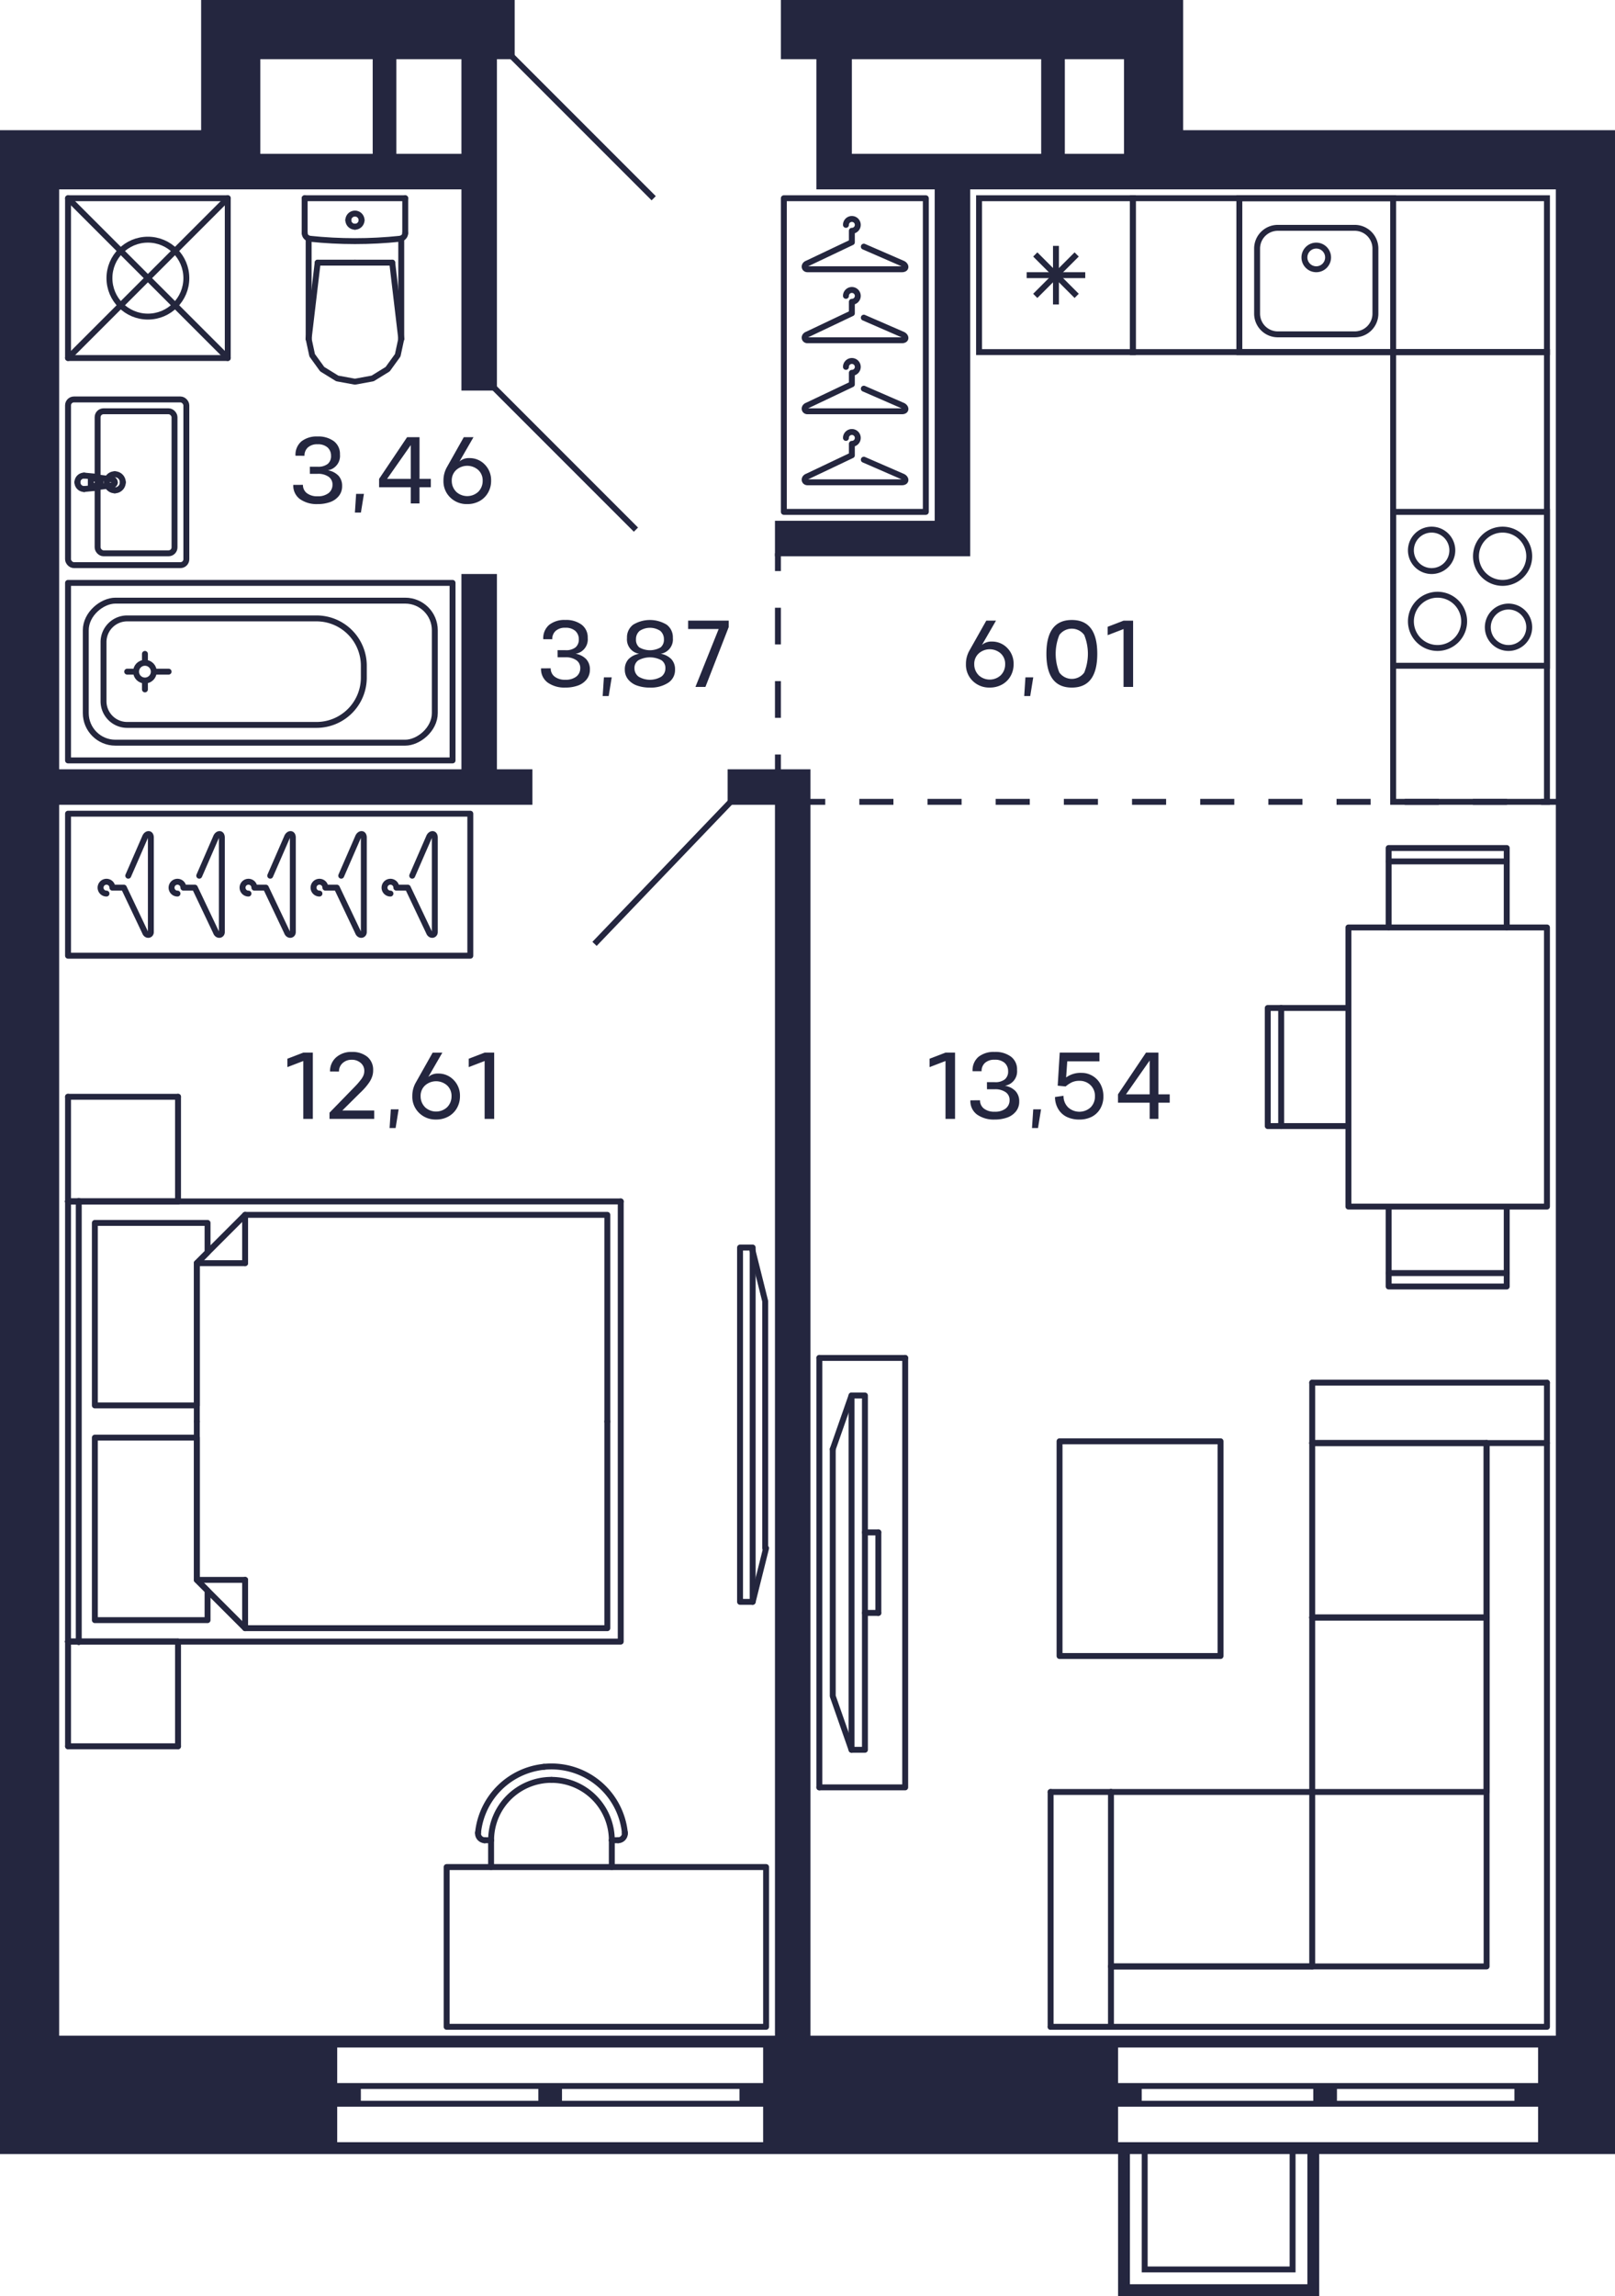<svg xmlns="http://www.w3.org/2000/svg" width="273" height="388" viewBox="0 0 273 388">
  <title>C-1-2_25-28fl_4_m</title>
  <g id="Слой_2" data-name="Слой 2">
    <g id="C-1-2_25-28fl_4_m">
      <g id="m">
        <g>
          <line x1="33.27" y1="213.456" x2="41.434" y2="213.456" fill="none" stroke="#24263e" stroke-linecap="round" stroke-linejoin="round"/>
          <line x1="41.434" y1="205.292" x2="41.434" y2="213.456" fill="none" stroke="#24263e" stroke-linecap="round" stroke-linejoin="round"/>
          <polyline points="33.27 240.215 33.27 213.456 41.434 205.292 102.662 205.292 102.662 240.215" fill="none" stroke="#24263e" stroke-linecap="round" stroke-linejoin="round"/>
          <line x1="33.27" y1="266.974" x2="41.434" y2="266.974" fill="none" stroke="#24263e" stroke-linecap="round" stroke-linejoin="round"/>
          <line x1="41.434" y1="275.138" x2="41.434" y2="266.974" fill="none" stroke="#24263e" stroke-linecap="round" stroke-linejoin="round"/>
          <polyline points="102.662 240.215 102.662 275.138 41.434 275.138 33.27 266.974 33.27 240.215" fill="none" stroke="#24263e" stroke-linecap="round" stroke-linejoin="round"/>
          <polyline points="33.27 237.494 16.035 237.494 16.035 206.653 35.084 206.653 35.084 211.642 33.27 213.456 33.27 237.494" fill="none" stroke="#24263e" stroke-linecap="round" stroke-linejoin="round"/>
          <polyline points="33.27 266.974 35.084 268.788 35.084 273.777 16.035 273.777 16.035 242.936 33.27 242.936 33.27 266.974" fill="none" stroke="#24263e" stroke-linecap="round" stroke-linejoin="round"/>
          <line x1="30.095" y1="185.336" x2="11.5" y2="185.336" fill="none" stroke="#24263e" stroke-linecap="round" stroke-linejoin="round"/>
          <line x1="30.095" y1="185.336" x2="30.095" y2="203.024" fill="none" stroke="#24263e" stroke-linecap="round" stroke-linejoin="round"/>
          <line x1="30.095" y1="203.024" x2="11.5" y2="203.024" fill="none" stroke="#24263e" stroke-linecap="round" stroke-linejoin="round"/>
          <line x1="11.5" y1="203.024" x2="11.5" y2="185.336" fill="none" stroke="#24263e" stroke-linecap="round" stroke-linejoin="round"/>
          <line x1="30.095" y1="277.405" x2="11.5" y2="277.405" fill="none" stroke="#24263e" stroke-linecap="round" stroke-linejoin="round"/>
          <line x1="30.095" y1="277.405" x2="30.095" y2="295.094" fill="none" stroke="#24263e" stroke-linecap="round" stroke-linejoin="round"/>
          <line x1="30.095" y1="295.094" x2="11.5" y2="295.094" fill="none" stroke="#24263e" stroke-linecap="round" stroke-linejoin="round"/>
          <line x1="11.5" y1="295.094" x2="11.5" y2="277.405" fill="none" stroke="#24263e" stroke-linecap="round" stroke-linejoin="round"/>
          <line x1="30.095" y1="203.024" x2="11.5" y2="203.024" fill="none" stroke="#24263e" stroke-linecap="round" stroke-linejoin="round"/>
          <line x1="11.5" y1="277.405" x2="30.095" y2="277.405" fill="none" stroke="#24263e" stroke-linecap="round" stroke-linejoin="round"/>
          <polyline points="11.5 277.405 104.93 277.405 104.93 203.024" fill="none" stroke="#24263e" stroke-linecap="round" stroke-linejoin="round"/>
          <line x1="104.93" y1="203.024" x2="11.5" y2="203.024" fill="none" stroke="#24263e" stroke-linecap="round" stroke-linejoin="round"/>
          <line x1="11.5" y1="203.024" x2="11.5" y2="277.405" fill="none" stroke="#24263e" stroke-linecap="round" stroke-linejoin="round"/>
          <line x1="13.314" y1="277.498" x2="13.314" y2="202.931" fill="none" stroke="#24263e" stroke-linecap="round" stroke-linejoin="round"/>
        </g>
        <g>
          <rect x="132.5" y="33.5" width="24" height="53" fill="none" stroke="#24263e" stroke-linecap="round" stroke-linejoin="round"/>
          <path d="M146.021,65.681,152.5,68.5c.657.235.817.969,0,1h-16c-.577,0-.7-.757,0-1l7.5-3.562V63a1,1,0,1,0-1-1" fill="none" stroke="#24263e" stroke-linecap="round" stroke-linejoin="round"/>
          <path d="M146.021,77.681,152.5,80.5c.657.235.817.969,0,1h-16c-.577,0-.7-.757,0-1l7.5-3.562V75a1,1,0,1,0-1-1" fill="none" stroke="#24263e" stroke-linecap="round" stroke-linejoin="round"/>
          <path d="M146.021,53.681,152.5,56.5c.657.235.817.969,0,1h-16c-.577,0-.7-.757,0-1l7.5-3.562V51a1,1,0,1,0-1-1" fill="none" stroke="#24263e" stroke-linecap="round" stroke-linejoin="round"/>
          <path d="M146.021,41.681,152.5,44.5c.657.235.817.969,0,1h-16c-.577,0-.7-.757,0-1l7.5-3.562V39a1,1,0,1,0-1-1" fill="none" stroke="#24263e" stroke-linecap="round" stroke-linejoin="round"/>
        </g>
        <g>
          <rect x="11.5" y="137.5" width="68" height="24" fill="none" stroke="#24263e" stroke-linecap="round" stroke-linejoin="round"/>
          <path d="M69.681,147.979,72.5,141.5c.235-.657.969-.817,1,0v16c0,.577-.757.7-1,0L68.938,150H67a1,1,0,1,0-1,1" fill="none" stroke="#24263e" stroke-linecap="round" stroke-linejoin="round"/>
          <path d="M57.681,147.979,60.5,141.5c.235-.657.969-.817,1,0v16c0,.577-.757.7-1,0L56.938,150H55a1,1,0,1,0-1,1" fill="none" stroke="#24263e" stroke-linecap="round" stroke-linejoin="round"/>
          <path d="M45.681,147.979,48.5,141.5c.235-.657.969-.817,1,0v16c0,.577-.757.7-1,0L44.938,150H43a1,1,0,1,0-1,1" fill="none" stroke="#24263e" stroke-linecap="round" stroke-linejoin="round"/>
          <path d="M33.681,147.979,36.5,141.5c.235-.657.969-.817,1,0v16c0,.577-.757.7-1,0L32.938,150H31a1,1,0,1,0-1,1" fill="none" stroke="#24263e" stroke-linecap="round" stroke-linejoin="round"/>
          <path d="M21.681,147.979,24.5,141.5c.235-.657.969-.817,1,0v16c0,.577-.757.7-1,0L20.938,150H19a1,1,0,1,0-1,1" fill="none" stroke="#24263e" stroke-linecap="round" stroke-linejoin="round"/>
        </g>
        <g>
          <polyline points="227.938 156.726 227.938 203.894 261.5 203.894 261.5 156.726 227.938 156.726" fill="none" stroke="#24263e" stroke-linecap="round" stroke-linejoin="round"/>
          <line x1="234.741" y1="215.131" x2="254.697" y2="215.131" fill="none" stroke="#24263e" stroke-linecap="round" stroke-linejoin="round"/>
          <polyline points="254.697 204 254.697 217.398 234.741 217.398 234.741 204" fill="none" stroke="#24263e" stroke-linecap="round" stroke-linejoin="round"/>
          <line x1="234.741" y1="145.568" x2="254.697" y2="145.568" fill="none" stroke="#24263e" stroke-linecap="round" stroke-linejoin="round"/>
          <polyline points="254.697 156.699 254.697 143.301 234.741 143.301 234.741 156.699" fill="none" stroke="#24263e" stroke-linecap="round" stroke-linejoin="round"/>
          <line x1="216.569" y1="190.288" x2="216.569" y2="170.332" fill="none" stroke="#24263e" stroke-linecap="round" stroke-linejoin="round"/>
          <polyline points="227.699 170.332 214.301 170.332 214.301 190.288 227.699 190.288" fill="none" stroke="#24263e" stroke-linecap="round" stroke-linejoin="round"/>
        </g>
        <g>
          <polyline points="125.098 210.819 125.098 270.687 127.232 270.687 127.232 210.819 125.098 210.819" fill="none" stroke="#24263e" stroke-linecap="round" stroke-linejoin="round"/>
          <line x1="129.5" y1="261.616" x2="127.232" y2="270.687" fill="none" stroke="#24263e" stroke-linecap="round" stroke-linejoin="round"/>
          <polyline points="129.35 261.616 129.35 219.89 127.083 210.819" fill="none" stroke="#24263e" stroke-linecap="round" stroke-linejoin="round"/>
        </g>
        <g>
          <line x1="146.21" y1="272.556" x2="148.478" y2="272.556" fill="none" stroke="#24263e" stroke-linecap="round" stroke-linejoin="round"/>
          <line x1="140.768" y1="244.89" x2="143.942" y2="235.819" fill="none" stroke="#24263e" stroke-linecap="round" stroke-linejoin="round"/>
          <polyline points="140.768 244.89 140.768 286.616 143.942 295.687" fill="none" stroke="#24263e" stroke-linecap="round" stroke-linejoin="round"/>
          <polyline points="146.21 295.687 146.21 235.819 143.942 235.819 143.942 295.687 146.21 295.687" fill="none" stroke="#24263e" stroke-linecap="round" stroke-linejoin="round"/>
          <line x1="138.5" y1="229.47" x2="153.013" y2="229.47" fill="none" stroke="#24263e" stroke-linecap="round" stroke-linejoin="round"/>
          <polyline points="153.013 229.47 153.013 302.036 138.5 302.036" fill="none" stroke="#24263e" stroke-linecap="round" stroke-linejoin="round"/>
          <line x1="138.5" y1="302.036" x2="138.5" y2="229.47" fill="none" stroke="#24263e" stroke-linecap="round" stroke-linejoin="round"/>
          <line x1="148.478" y1="272.556" x2="148.478" y2="258.95" fill="none" stroke="#24263e" stroke-linecap="round" stroke-linejoin="round"/>
          <line x1="146.21" y1="258.95" x2="148.478" y2="258.95" fill="none" stroke="#24263e" stroke-linecap="round" stroke-linejoin="round"/>
        </g>
        <g>
          <polyline points="221.815 233.65 221.815 243.854 261.5 243.854" fill="none" stroke="#24263e" stroke-linecap="round" stroke-linejoin="round"/>
          <line x1="177.594" y1="302.815" x2="187.799" y2="302.815" fill="none" stroke="#24263e" stroke-linecap="round" stroke-linejoin="round"/>
          <line x1="187.799" y1="302.815" x2="187.799" y2="342.5" fill="none" stroke="#24263e" stroke-linecap="round" stroke-linejoin="round"/>
          <polyline points="221.815 243.854 251.295 243.854 251.295 273.335 221.815 273.335" fill="none" stroke="#24263e" stroke-linecap="round" stroke-linejoin="round"/>
          <polyline points="221.815 273.335 251.295 273.335 251.295 302.815 221.815 302.815" fill="none" stroke="#24263e" stroke-linecap="round" stroke-linejoin="round"/>
          <line x1="221.815" y1="332.295" x2="187.799" y2="332.295" fill="none" stroke="#24263e" stroke-linecap="round" stroke-linejoin="round"/>
          <line x1="221.815" y1="332.295" x2="221.815" y2="302.815" fill="none" stroke="#24263e" stroke-linecap="round" stroke-linejoin="round"/>
          <line x1="187.799" y1="302.815" x2="221.815" y2="302.815" fill="none" stroke="#24263e" stroke-linecap="round" stroke-linejoin="round"/>
          <polyline points="221.815 302.815 221.815 273.335 221.815 243.854" fill="none" stroke="#24263e" stroke-linecap="round" stroke-linejoin="round"/>
          <line x1="261.5" y1="233.65" x2="221.815" y2="233.65" fill="none" stroke="#24263e" stroke-linecap="round" stroke-linejoin="round"/>
          <line x1="177.594" y1="342.5" x2="177.594" y2="302.815" fill="none" stroke="#24263e" stroke-linecap="round" stroke-linejoin="round"/>
          <polyline points="177.594 342.5 261.5 342.5 261.5 233.65" fill="none" stroke="#24263e" stroke-linecap="round" stroke-linejoin="round"/>
          <polyline points="187.799 332.295 251.295 332.295 251.295 243.854" fill="none" stroke="#24263e" stroke-linecap="round" stroke-linejoin="round"/>
        </g>
        <polyline points="206.319 243.555 206.319 279.839 179.106 279.839 179.106 243.555 206.319 243.555 206.319 279.839 179.106 279.839" fill="none" stroke="#24263e" stroke-linecap="round" stroke-linejoin="round"/>
        <g>
          <path d="M93.217,300.769a10.2,10.2,0,0,0-10.2,10.2" fill="none" stroke="#24263e" stroke-linecap="round" stroke-linejoin="round"/>
          <path d="M103.421,310.973a10.2,10.2,0,0,0-10.2-10.2" fill="none" stroke="#24263e" stroke-linecap="round" stroke-linejoin="round"/>
          <line x1="83.012" y1="310.973" x2="83.012" y2="315.5" fill="none" stroke="#24263e" stroke-linecap="round" stroke-linejoin="round"/>
          <line x1="103.421" y1="315.5" x2="103.421" y2="310.973" fill="none" stroke="#24263e" stroke-linecap="round" stroke-linejoin="round"/>
          <path d="M81.84,310.967a1.166,1.166,0,0,0,.118.006" fill="none" stroke="#24263e" stroke-linecap="round" stroke-linejoin="round"/>
          <path d="M80.809,309.7a1.155,1.155,0,0,0,1.031,1.266" fill="none" stroke="#24263e" stroke-linecap="round" stroke-linejoin="round"/>
          <line x1="81.958" y1="310.973" x2="83.012" y2="310.973" fill="none" stroke="#24263e" stroke-linecap="round" stroke-linejoin="round"/>
          <path d="M105.63,309.818a1.146,1.146,0,0,0-.006-.117" fill="none" stroke="#24263e" stroke-linecap="round" stroke-linejoin="round"/>
          <path d="M104.475,310.973a1.155,1.155,0,0,0,1.155-1.155" fill="none" stroke="#24263e" stroke-linecap="round" stroke-linejoin="round"/>
          <line x1="103.421" y1="310.973" x2="104.475" y2="310.973" fill="none" stroke="#24263e" stroke-linecap="round" stroke-linejoin="round"/>
          <path d="M91.944,298.566A12.474,12.474,0,0,0,80.809,309.7" fill="none" stroke="#24263e" stroke-linecap="round" stroke-linejoin="round"/>
          <path d="M91.944,298.566a12.472,12.472,0,0,1,13.68,11.135" fill="none" stroke="#24263e" stroke-linecap="round" stroke-linejoin="round"/>
          <polyline points="75.5 315.5 129.5 315.5 129.5 342.5 75.5 342.5 75.5 315.5" fill="none" stroke="#24263e" stroke-linecap="round" stroke-linejoin="round"/>
        </g>
      </g>
      <g id="sant">
        <g>
          <path d="M261,87v25H236V87h25m1-1H235v27h27V86Z" fill="#24263d"/>
          <path d="M255,103a3,3,0,1,1-3,3,3,3,0,0,1,3-3m0-1a4,4,0,1,0,4,4,4,4,0,0,0-4-4Z" fill="#24263d"/>
          <path d="M242,90a3,3,0,1,1-3,3,3,3,0,0,1,3-3m0-1a4,4,0,1,0,4,4,4,4,0,0,0-4-4Z" fill="#24263d"/>
          <path d="M254,90a4,4,0,1,1-4,4,4,4,0,0,1,4-4m0-1a5,5,0,1,0,5,5,5,5,0,0,0-5-5Z" fill="#24263d"/>
          <path d="M243,101a4,4,0,1,1-4,4,4,4,0,0,1,4-4m0-1a5,5,0,1,0,5,5,5,5,0,0,0-5-5Z" fill="#24263d"/>
        </g>
        <g>
          <path d="M235,34V59H210V34h25m1-1H209V60h27V33Z" fill="#24263d"/>
          <path d="M229,39a3,3,0,0,1,3,3V53a3,3,0,0,1-3,3H216a3,3,0,0,1-3-3V42a3,3,0,0,1,3-3h13m0-1H216a4,4,0,0,0-4,4V53a4,4,0,0,0,4,4h13a4,4,0,0,0,4-4V42a4,4,0,0,0-4-4Z" fill="#24263d"/>
          <circle cx="222.5" cy="43.5" r="2" fill="none" stroke="#24263d" stroke-miterlimit="10"/>
        </g>
        <path d="M261,60v75H236V60h25m1-1H235v77h27V59Z" fill="#24263d"/>
        <g>
          <path d="M191,34V59H166V34h25m1-1H165V60h27V33Z" fill="#24263d"/>
          <line x1="175" y1="50" x2="182" y2="43" fill="none" stroke="#24263d" stroke-miterlimit="10"/>
          <line x1="175" y1="43" x2="182" y2="50" fill="none" stroke="#24263d" stroke-miterlimit="10"/>
          <line x1="173.55" y1="46.5" x2="183.45" y2="46.5" fill="none" stroke="#24263d" stroke-miterlimit="10"/>
          <line x1="178.5" y1="41.55" x2="178.5" y2="51.45" fill="none" stroke="#24263d" stroke-miterlimit="10"/>
        </g>
        <path d="M261,34V59H192V34h69m1-1H191V60h71V33Z" fill="#24263d"/>
        <g>
          <line x1="60" y1="44.383" x2="53.697" y2="44.383" fill="none" stroke="#24263d" stroke-linecap="round" stroke-linejoin="round"/>
          <line x1="51.5" y1="33.5" x2="51.5" y2="39.365" fill="none" stroke="#24263d" stroke-linecap="round" stroke-linejoin="round"/>
          <polyline points="52.174 57.271 52.769 60.037 54.466 62.383 57.005 63.95 60 64.5 62.995 63.95 65.534 62.383 67.231 60.037 67.826 57.271" fill="none" stroke="#24263d" stroke-linecap="round" stroke-linejoin="round"/>
          <line x1="68.5" y1="33.5" x2="68.5" y2="39.365" fill="none" stroke="#24263d" stroke-linecap="round" stroke-linejoin="round"/>
          <polyline points="51.5 39.365 51.516 39.545 51.565 39.718 51.645 39.88 51.752 40.024 51.884 40.147 52.036 40.244 52.203 40.311 52.379 40.347" fill="none" stroke="#24263d" stroke-linecap="round" stroke-linejoin="round"/>
          <line x1="67.826" y1="40.302" x2="67.826" y2="57.271" fill="none" stroke="#24263d" stroke-linecap="round" stroke-linejoin="round"/>
          <polyline points="52.379 40.347 54.279 40.522 56.182 40.647 58.088 40.722 59.996 40.748 61.903 40.723 63.809 40.648 65.712 40.523 67.612 40.348" fill="none" stroke="#24263d" stroke-linecap="round" stroke-linejoin="round"/>
          <line x1="52.174" y1="57.25" x2="53.697" y2="44.383" fill="none" stroke="#24263d" stroke-linecap="round" stroke-linejoin="round"/>
          <line x1="67.826" y1="57.25" x2="66.303" y2="44.383" fill="none" stroke="#24263d" stroke-linecap="round" stroke-linejoin="round"/>
          <line x1="60" y1="44.383" x2="66.303" y2="44.383" fill="none" stroke="#24263d" stroke-linecap="round" stroke-linejoin="round"/>
          <line x1="52.174" y1="40.311" x2="52.174" y2="57.271" fill="none" stroke="#24263d" stroke-linecap="round" stroke-linejoin="round"/>
          <polyline points="67.612 40.348 67.79 40.313 67.958 40.247 68.112 40.15 68.245 40.028 68.354 39.883 68.434 39.72 68.483 39.546 68.5 39.365" fill="none" stroke="#24263d" stroke-linecap="round" stroke-linejoin="round"/>
          <line x1="51.5" y1="33.5" x2="68.5" y2="33.5" fill="none" stroke="#24263d" stroke-linecap="round" stroke-linejoin="round"/>
          <path d="M60,38.309A1.113,1.113,0,0,0,61.118,37.2" fill="none" stroke="#24263d" stroke-linecap="round" stroke-linejoin="round"/>
          <path d="M58.882,37.2A1.113,1.113,0,0,0,60,38.309" fill="none" stroke="#24263d" stroke-linecap="round" stroke-linejoin="round"/>
          <path d="M60,36.094A1.112,1.112,0,0,0,58.882,37.2" fill="none" stroke="#24263d" stroke-linecap="round" stroke-linejoin="round"/>
          <path d="M61.118,37.2A1.112,1.112,0,0,0,60,36.094" fill="none" stroke="#24263d" stroke-linecap="round" stroke-linejoin="round"/>
        </g>
        <g>
          <g>
            <path d="M16.124,80.548a.934.934,0,0,1,.431.148" fill="none" stroke="#24263d" stroke-linecap="round" stroke-linejoin="round"/>
            <line x1="16.124" y1="80.548" x2="14.221" y2="80.366" fill="none" stroke="#24263d" stroke-linecap="round" stroke-linejoin="round"/>
            <path d="M16.842,82.018a.955.955,0,0,1-.287.286" fill="none" stroke="#24263d" stroke-linecap="round" stroke-linejoin="round"/>
            <path d="M16.555,80.7a.956.956,0,0,1,.287,1.322" fill="none" stroke="#24263d" stroke-linecap="round" stroke-linejoin="round"/>
            <path d="M16.642,81.5a.617.617,0,0,1-.617.617" fill="none" stroke="#24263d" stroke-linecap="round" stroke-linejoin="round"/>
            <path d="M16.025,80.883a.617.617,0,0,1,.617.617" fill="none" stroke="#24263d" stroke-linecap="round" stroke-linejoin="round"/>
            <polyline points="16.025 82.117 15.351 82.117 15.351 80.883" fill="none" stroke="#24263d" stroke-linecap="round" stroke-linejoin="round"/>
            <line x1="15.351" y1="80.883" x2="16.025" y2="80.883" fill="none" stroke="#24263d" stroke-linecap="round" stroke-linejoin="round"/>
            <path d="M13.087,81.5a1.134,1.134,0,0,1,1.134-1.134" fill="none" stroke="#24263d" stroke-linecap="round" stroke-linejoin="round"/>
            <path d="M14.221,82.634A1.134,1.134,0,0,1,13.087,81.5" fill="none" stroke="#24263d" stroke-linecap="round" stroke-linejoin="round"/>
            <path d="M19.4,81.563a.507.507,0,0,1-.441.44" fill="none" stroke="#24263d" stroke-linecap="round" stroke-linejoin="round"/>
            <path d="M18.956,81a.508.508,0,0,1,.441.566" fill="none" stroke="#24263d" stroke-linecap="round" stroke-linejoin="round"/>
            <line x1="16.555" y1="82.304" x2="18.956" y2="82.003" fill="none" stroke="#24263d" stroke-linecap="round" stroke-linejoin="round"/>
            <path d="M16.555,82.3a.934.934,0,0,1-.431.148" fill="none" stroke="#24263d" stroke-linecap="round" stroke-linejoin="round"/>
            <line x1="14.221" y1="82.634" x2="16.124" y2="82.452" fill="none" stroke="#24263d" stroke-linecap="round" stroke-linejoin="round"/>
            <line x1="18.956" y1="80.997" x2="16.555" y2="80.696" fill="none" stroke="#24263d" stroke-linecap="round" stroke-linejoin="round"/>
            <line x1="16.124" y1="80.548" x2="16.124" y2="80.548" fill="none" stroke="#24263d" stroke-linecap="round" stroke-linejoin="round"/>
            <line x1="18.956" y1="80.997" x2="18.956" y2="80.997" fill="none" stroke="#24263d" stroke-linecap="round" stroke-linejoin="round"/>
            <line x1="16.555" y1="82.304" x2="16.555" y2="82.304" fill="none" stroke="#24263d" stroke-linecap="round" stroke-linejoin="round"/>
            <line x1="14.221" y1="82.634" x2="14.221" y2="82.634" fill="none" stroke="#24263d" stroke-linecap="round" stroke-linejoin="round"/>
            <path d="M19.4,80.139a1.361,1.361,0,0,1,1.36,1.361" fill="none" stroke="#24263d" stroke-linecap="round" stroke-linejoin="round"/>
            <path d="M18.04,81.5A1.361,1.361,0,0,1,19.4,80.139" fill="none" stroke="#24263d" stroke-linecap="round" stroke-linejoin="round"/>
            <path d="M19.4,82.861A1.361,1.361,0,0,1,18.04,81.5" fill="none" stroke="#24263d" stroke-linecap="round" stroke-linejoin="round"/>
            <path d="M20.761,81.5a1.36,1.36,0,0,1-1.36,1.361" fill="none" stroke="#24263d" stroke-linecap="round" stroke-linejoin="round"/>
          </g>
          <rect x="11.5" y="67.5" width="20" height="28" rx="1" fill="none" stroke="#24263d" stroke-linecap="round" stroke-linejoin="round" transform="matrix(-1, 0, 0, -1, 43, 163)"/>
          <rect x="16.5" y="69.5" width="13" height="24" rx="1" fill="none" stroke="#24263d" stroke-linecap="round" stroke-linejoin="round" transform="matrix(-1, 0, 0, -1, 46, 163)"/>
        </g>
        <g>
          <rect x="11.5" y="33.5" width="27" height="27" fill="none" stroke="#24263d" stroke-linecap="round" stroke-linejoin="round" transform="translate(50 94) rotate(180)"/>
          <circle cx="25" cy="47" r="6.5" fill="none" stroke="#24263d" stroke-linecap="round" stroke-linejoin="round"/>
          <line x1="38.5" y1="33.5" x2="11.5" y2="60.5" fill="none" stroke="#24263d" stroke-linecap="round" stroke-linejoin="round"/>
          <line x1="38.5" y1="60.5" x2="11.5" y2="33.5" fill="none" stroke="#24263d" stroke-linecap="round" stroke-linejoin="round"/>
        </g>
        <g>
          <circle cx="24.5" cy="113.5" r="1.5" fill="none" stroke="#24263d" stroke-linecap="round" stroke-linejoin="round"/>
          <rect x="29" y="81" width="30" height="65" fill="none" stroke="#24263d" stroke-linecap="round" stroke-linejoin="round" transform="translate(-69.5 157.5) rotate(-90)"/>
          <line x1="22.5" y1="113.5" x2="21.5" y2="113.5" fill="none" stroke="#24263d" stroke-linecap="round" stroke-linejoin="round"/>
          <line x1="26.5" y1="113.5" x2="28.5" y2="113.5" fill="none" stroke="#24263d" stroke-linecap="round" stroke-linejoin="round"/>
          <line x1="24.5" y1="111.5" x2="24.5" y2="110.5" fill="none" stroke="#24263d" stroke-linecap="round" stroke-linejoin="round"/>
          <line x1="24.5" y1="115.5" x2="24.5" y2="116.5" fill="none" stroke="#24263d" stroke-linecap="round" stroke-linejoin="round"/>
          <rect x="32" y="84" width="24" height="59" rx="5" fill="none" stroke="#24263d" stroke-linecap="round" stroke-linejoin="round" transform="translate(-69.5 157.5) rotate(-90)"/>
          <path d="M34.5,91.5h10a4,4,0,0,1,4,4v32a8,8,0,0,1-8,8h-2a8,8,0,0,1-8-8v-32A4,4,0,0,1,34.5,91.5Z" transform="translate(-74 153) rotate(-90)" fill="none" stroke="#24263d" stroke-linecap="round" stroke-linejoin="round"/>
        </g>
      </g>
      <g id="d">
        <line x1="123.5" y1="135.5" x2="100.5" y2="159.5" fill="none" stroke="#24263f" stroke-miterlimit="10"/>
        <line x1="107.5" y1="89.5" x2="83.5" y2="65.5" fill="none" stroke="#24263f" stroke-miterlimit="10"/>
        <line x1="110.5" y1="33.5" x2="86.5" y2="9.5" fill="none" stroke="#24263f" stroke-miterlimit="10"/>
        <g>
          <line x1="136.5" y1="135.5" x2="139.5" y2="135.5" fill="none" stroke="#24263f" stroke-miterlimit="10"/>
          <line x1="145.262" y1="135.5" x2="257.619" y2="135.5" fill="none" stroke="#24263f" stroke-miterlimit="10" stroke-dasharray="5.762 5.762"/>
          <line x1="260.5" y1="135.5" x2="263.5" y2="135.5" fill="none" stroke="#24263f" stroke-miterlimit="10"/>
        </g>
        <g>
          <line x1="131.5" y1="93.5" x2="131.5" y2="96.5" fill="none" stroke="#24263f" stroke-miterlimit="10"/>
          <line x1="131.5" y1="102.7" x2="131.5" y2="124.4" fill="none" stroke="#24263f" stroke-miterlimit="10" stroke-dasharray="6.2 6.2"/>
          <line x1="131.5" y1="127.5" x2="131.5" y2="130.5" fill="none" stroke="#24263f" stroke-miterlimit="10"/>
        </g>
      </g>
      <g id="s">
        <path d="M200,22V0H132V10h6V32h20V88H131v6h33V32h99V344H137V130H123v6h8V344H10V136H90v-6H84V97H78v33H10V32H78V66h6V10h3V0H34V22H0V364H189v24h34V364h50V22Zm-24,4H144V10h32Zm14-4v4H180V10h10ZM67,10H78V26H67ZM44,22V10H63V26H44Zm85,340H57v-6h72Zm-68-7v-2H91v2Zm34,0v-2h30v2Zm34-3H57v-6h72Zm92,34H191V364h2v20h26V364h2Zm-27-3V364h24v19Zm66-21H189v-6h71Zm-67-7v-2h29v2Zm33,0v-2h30v2Zm34-3H189v-6h71Z" fill="#24263f"/>
      </g>
      <g id="t">
        <g>
          <path d="M52.882,189.076H51.266v-9.785l-2.688,1.033v-1.416l2.688-1.033h1.616Z" fill="#24263f"/>
          <path d="M55.7,189.076v-1.049l3.712-3.815q.633-.64.936-.972t.648-.781a2.994,2.994,0,0,0,.468-.8,2.017,2.017,0,0,0,.116-.728,1.7,1.7,0,0,0-.616-1.321,2.227,2.227,0,0,0-1.512-.527,2.2,2.2,0,0,0-1.528.556,1.866,1.866,0,0,0-.624,1.436l-1.512-.008a3.078,3.078,0,0,1,1.032-2.388,3.816,3.816,0,0,1,2.648-.916,3.982,3.982,0,0,1,2.616.812,2.824,2.824,0,0,1,.992,2.291,3.121,3.121,0,0,1-.18,1.092,4.153,4.153,0,0,1-.556,1.057,9.994,9.994,0,0,1-.728.912q-.36.394-.88.884l-2.872,2.848h5.4v1.416Z" fill="#24263f"/>
          <path d="M66.065,187.459h1.32l-.512,3.16H65.857Z" fill="#24263f"/>
          <path d="M74.049,181.412a3.533,3.533,0,0,1,2.64,1.092,3.748,3.748,0,0,1,1.064,2.724,3.99,3.99,0,0,1-.528,2.043,3.7,3.7,0,0,1-1.448,1.413,4.205,4.205,0,0,1-2.056.5,3.96,3.96,0,0,1-2.876-1.116,3.8,3.8,0,0,1-1.148-2.844A4.537,4.537,0,0,1,70.249,183l2.888-5.121h1.64L72.4,181.988A2.37,2.37,0,0,1,74.049,181.412Zm-2.2,5.692a2.749,2.749,0,0,0,3.732,0,2.577,2.577,0,0,0,.744-1.863,2.384,2.384,0,0,0-.736-1.812,2.805,2.805,0,0,0-3.744,0,2.372,2.372,0,0,0-.744,1.812A2.578,2.578,0,0,0,71.853,187.1Z" fill="#24263f"/>
          <path d="M83.537,189.076H81.921v-9.785l-2.688,1.033v-1.416l2.688-1.033h1.616Z" fill="#24263f"/>
        </g>
        <g>
          <path d="M161.443,189.076h-1.616v-9.785l-2.688,1.033v-1.416l2.688-1.033h1.616Z" fill="#24263f"/>
          <path d="M165.666,185.932a1.72,1.72,0,0,0,.656,1.4,2.81,2.81,0,0,0,1.816.531,2.887,2.887,0,0,0,1.844-.527,1.75,1.75,0,0,0,.676-1.4,1.57,1.57,0,0,0-.648-1.367,3.076,3.076,0,0,0-1.872-.5h-1.3l-.008-1.2h1.312a2.576,2.576,0,0,0,1.724-.483,1.7,1.7,0,0,0,.548-1.372,1.856,1.856,0,0,0-.6-1.413,2.423,2.423,0,0,0-1.672-.523,2.316,2.316,0,0,0-1.644.535,1.842,1.842,0,0,0-.572,1.408l-1.52-.007a2.966,2.966,0,0,1,1-2.428,4.162,4.162,0,0,1,2.732-.828,4.383,4.383,0,0,1,2.756.8,2.67,2.67,0,0,1,1.028,2.244,2.458,2.458,0,0,1-2.048,2.672,3.213,3.213,0,0,1,1.8.916,2.5,2.5,0,0,1,.616,1.755,2.6,2.6,0,0,1-.552,1.661,3.27,3.27,0,0,1-1.48,1.04,6.151,6.151,0,0,1-2.12.34,4.889,4.889,0,0,1-2.968-.836,2.813,2.813,0,0,1-1.136-2.413Z" fill="#24263f"/>
          <path d="M174.658,187.459h1.321l-.513,3.16H174.45Z" fill="#24263f"/>
          <path d="M182.866,181.3a3.461,3.461,0,0,1,1.38.284,3.689,3.689,0,0,1,1.164.787,3.74,3.74,0,0,1,.808,1.256,4.31,4.31,0,0,1,.3,1.625,4.023,4.023,0,0,1-.556,2.14,3.51,3.51,0,0,1-1.464,1.352,4.589,4.589,0,0,1-2.036.444,4.911,4.911,0,0,1-2.048-.409,3.409,3.409,0,0,1-1.476-1.283,3.931,3.931,0,0,1-.6-2.116l1.44-.208a2.655,2.655,0,0,0,.76,1.939,2.816,2.816,0,0,0,3.808.029,2.565,2.565,0,0,0,.744-1.888,2.492,2.492,0,0,0-.74-1.872,2.585,2.585,0,0,0-1.892-.736,2.916,2.916,0,0,0-1.268.248,4.9,4.9,0,0,0-1.052.7l-1.344-.128.344-5.593h6.712v1.48h-5.44l-.192,2.721A4.149,4.149,0,0,1,182.866,181.3Z" fill="#24263f"/>
          <path d="M197.73,184.924v1.416h-1.912v2.736h-1.48V186.34h-5.352v-1.416l4.736-7.049h2.1v7.049Zm-7.392,0h4v-5.712Z" fill="#24263f"/>
        </g>
        <g>
          <path d="M93.092,112.936a1.719,1.719,0,0,0,.657,1.4,2.807,2.807,0,0,0,1.815.531,2.89,2.89,0,0,0,1.845-.527,1.746,1.746,0,0,0,.675-1.4,1.572,1.572,0,0,0-.647-1.367,3.078,3.078,0,0,0-1.873-.5h-1.3l-.008-1.2h1.312a2.58,2.58,0,0,0,1.725-.483,1.7,1.7,0,0,0,.547-1.373,1.852,1.852,0,0,0-.6-1.412,2.421,2.421,0,0,0-1.672-.523,2.319,2.319,0,0,0-1.644.535,1.84,1.84,0,0,0-.571,1.408l-1.52-.008a2.961,2.961,0,0,1,1-2.427,4.159,4.159,0,0,1,2.731-.828,4.389,4.389,0,0,1,2.756.8,2.674,2.674,0,0,1,1.029,2.245,2.456,2.456,0,0,1-2.049,2.671,3.226,3.226,0,0,1,1.8.917,2.506,2.506,0,0,1,.615,1.755,2.6,2.6,0,0,1-.551,1.661,3.281,3.281,0,0,1-1.48,1.04,6.161,6.161,0,0,1-2.121.339,4.879,4.879,0,0,1-2.967-.836,2.808,2.808,0,0,1-1.137-2.412Z" fill="#24263f"/>
          <path d="M102.084,114.463h1.32l-.512,3.16h-1.016Z" fill="#24263f"/>
          <path d="M111.692,110.479a3.223,3.223,0,0,1,1.8.917,2.5,2.5,0,0,1,.616,1.755,2.557,2.557,0,0,1-1.18,2.241,5.349,5.349,0,0,1-3.06.8,6.383,6.383,0,0,1-2.18-.343,3.361,3.361,0,0,1-1.508-1.04,2.565,2.565,0,0,1-.56-1.657,2.5,2.5,0,0,1,.616-1.755,3.235,3.235,0,0,1,1.808-.917,2.457,2.457,0,0,1-2.056-2.671,2.655,2.655,0,0,1,1.044-2.248,5.459,5.459,0,0,1,5.664,0,2.655,2.655,0,0,1,1.044,2.248A2.455,2.455,0,0,1,111.692,110.479Zm-3.744,3.865a3.761,3.761,0,0,0,3.84,0,1.707,1.707,0,0,0,.688-1.4,1.555,1.555,0,0,0-.664-1.371,4.094,4.094,0,0,0-3.892,0,1.554,1.554,0,0,0-.668,1.371A1.731,1.731,0,0,0,107.948,114.344Zm.116-4.948a3.61,3.61,0,0,0,3.608,0,1.66,1.66,0,0,0,.556-1.373,1.832,1.832,0,0,0-.612-1.416,3.189,3.189,0,0,0-3.5.008,1.809,1.809,0,0,0-.608,1.408A1.663,1.663,0,0,0,108.064,109.4Z" fill="#24263f"/>
          <path d="M123.18,105.968l-3.936,10.112h-1.688l3.928-9.785h-5.16v-1.416h6.856Z" fill="#24263f"/>
        </g>
        <g>
          <path d="M51.209,81.932a1.719,1.719,0,0,0,.657,1.4,2.808,2.808,0,0,0,1.816.531,2.889,2.889,0,0,0,1.844-.527,1.75,1.75,0,0,0,.676-1.4,1.575,1.575,0,0,0-.648-1.367,3.076,3.076,0,0,0-1.872-.5h-1.3l-.007-1.2h1.312a2.579,2.579,0,0,0,1.724-.483,1.706,1.706,0,0,0,.548-1.372,1.856,1.856,0,0,0-.6-1.413,2.425,2.425,0,0,0-1.672-.523,2.316,2.316,0,0,0-1.644.535,1.839,1.839,0,0,0-.572,1.408l-1.52-.007a2.963,2.963,0,0,1,1-2.428,4.16,4.16,0,0,1,2.732-.828,4.387,4.387,0,0,1,2.756.8A2.673,2.673,0,0,1,57.466,76.8a2.458,2.458,0,0,1-2.049,2.672,3.219,3.219,0,0,1,1.8.916,2.506,2.506,0,0,1,.615,1.755,2.6,2.6,0,0,1-.551,1.661,3.276,3.276,0,0,1-1.48,1.04,6.159,6.159,0,0,1-2.12.34,4.886,4.886,0,0,1-2.968-.836,2.811,2.811,0,0,1-1.136-2.413Z" fill="#24263f"/>
          <path d="M60.2,83.459h1.32l-.512,3.16H59.993Z" fill="#24263f"/>
          <path d="M72.825,80.924V82.34H70.914v2.736h-1.48V82.34H64.082V80.924l4.735-7.049h2.1v7.049Zm-7.391,0h4V75.212Z" fill="#24263f"/>
          <path d="M79.314,77.412a3.534,3.534,0,0,1,2.64,1.092,3.748,3.748,0,0,1,1.064,2.724,3.99,3.99,0,0,1-.528,2.043,3.7,3.7,0,0,1-1.448,1.413,4.211,4.211,0,0,1-2.056.5,3.96,3.96,0,0,1-2.876-1.116,3.793,3.793,0,0,1-1.148-2.844A4.537,4.537,0,0,1,75.514,79L78.4,73.875h1.64l-2.376,4.113A2.369,2.369,0,0,1,79.314,77.412Zm-2.2,5.692a2.749,2.749,0,0,0,3.732,0,2.577,2.577,0,0,0,.744-1.863,2.384,2.384,0,0,0-.736-1.812,2.805,2.805,0,0,0-3.744,0,2.365,2.365,0,0,0-.744,1.812A2.574,2.574,0,0,0,77.118,83.1Z" fill="#24263f"/>
        </g>
        <g>
          <path d="M167.636,108.416a3.533,3.533,0,0,1,2.64,1.092,3.747,3.747,0,0,1,1.064,2.723,3.991,3.991,0,0,1-.528,2.044,3.7,3.7,0,0,1-1.448,1.413,4.221,4.221,0,0,1-2.056.5,3.959,3.959,0,0,1-2.876-1.115,3.8,3.8,0,0,1-1.148-2.845,4.536,4.536,0,0,1,.552-2.231l2.888-5.121h1.64l-2.376,4.113A2.366,2.366,0,0,1,167.636,108.416Zm-2.2,5.691a2.747,2.747,0,0,0,3.732,0,2.577,2.577,0,0,0,.744-1.863,2.384,2.384,0,0,0-.736-1.812,2.805,2.805,0,0,0-3.744,0,2.372,2.372,0,0,0-.744,1.812A2.574,2.574,0,0,0,165.44,114.107Z" fill="#24263f"/>
          <path d="M173.34,114.463h1.32l-.512,3.16h-1.016Z" fill="#24263f"/>
          <path d="M185.484,110.479q0,5.712-4.3,5.712t-4.3-5.712q0-5.711,4.3-5.711T185.484,110.479Zm-6.4,3.181a2.6,2.6,0,0,0,4.192,0,8.44,8.44,0,0,0,0-6.36,2.606,2.606,0,0,0-4.2,0,8.415,8.415,0,0,0,0,6.36Z" fill="#24263f"/>
          <path d="M191.54,116.08h-1.616V106.3l-2.688,1.033v-1.416l2.688-1.033h1.616Z" fill="#24263f"/>
        </g>
      </g>
    </g>
  </g>
</svg>
